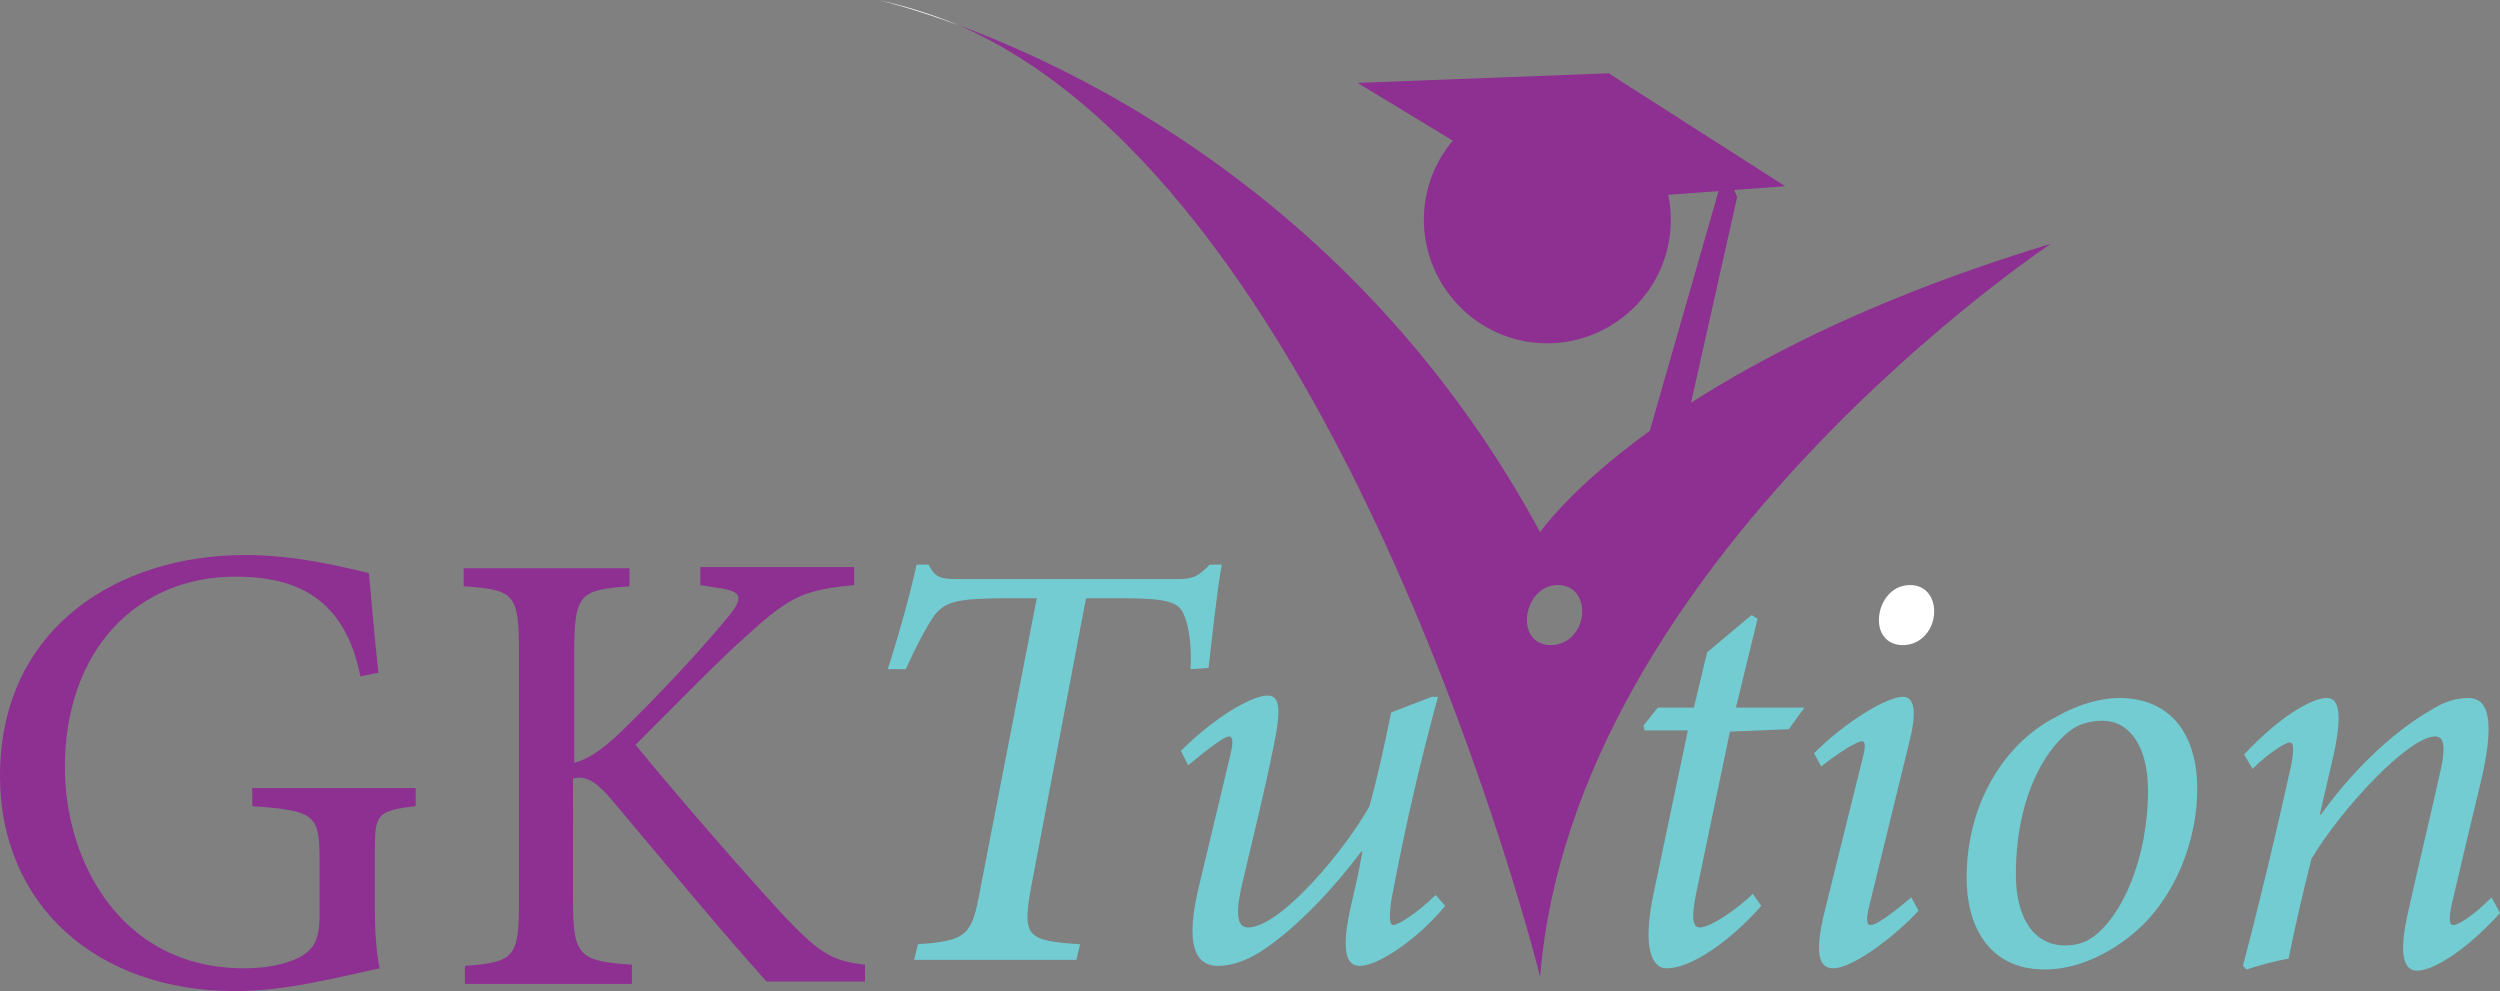 <?xml version="1.0" encoding="utf-8"?>
<!-- Generator: Adobe Illustrator 24.1.0, SVG Export Plug-In . SVG Version: 6.00 Build 0)  -->
<svg version="1.1" id="Layer_1" xmlns="http://www.w3.org/2000/svg" xmlns:xlink="http://www.w3.org/1999/xlink" x="0px" y="0px"
	 viewBox="0 0 208.1 82.5" style="enable-background:new 0 0 208.1 82.5;" xml:space="preserve">
<rect x="0" y="0" width="208.1" height="82.5" fill="#808080" stroke="none"/>
<style type="text/css">
	.st0{fill:#8E2F92;}
	.st1{fill:#72CCD2;}
	.st2{fill:#FFFFFF;}
</style>
<g>
	<path class="st0" d="M72,81.7v-1.4c-2.6-0.3-3.6-0.8-6.5-3.8C62.8,73.6,57,67,52.9,62c3.6-3.6,7.4-7.5,9.5-9.3
		c3.4-3.1,4.6-3.6,8.7-4v-1.5H58.3v1.5l1.2,0.2c2.4,0.3,2.5,0.8,0.9,2.7c-2.4,2.9-6,6.7-8.9,9.5c-1.5,1.4-2.6,2.1-3.7,2.4v-9.3
		c0-4.8,0.5-5.1,4.6-5.4v-1.5H38.6v1.5c4.2,0.3,4.6,0.6,4.6,5.4v20.9c0,4.6-0.4,5-4.5,5.3v1.5h13.9v-1.6c-4.4-0.3-4.9-0.7-4.9-5.3
		V64.8c0.9-0.2,1.6,0,2.9,1.4c4.8,5.7,9.1,10.9,13.2,15.5H72z M34.6,65.6H21v1.5c5.3,0.4,5.6,0.7,5.6,4.6v4.5c0,2.2-0.6,2.9-1.7,3.5
		c-1.2,0.6-2.8,0.9-4.6,0.9c-10.3,0-14.9-9-14.9-16.7c0-9.8,6-15.9,14.2-15.9c5.1,0,9.1,1.8,10.4,8.3l1.5-0.3
		c-0.4-3.5-0.6-6.5-0.8-8.3c-1.8-0.4-5.8-1.5-10.3-1.5C9.9,46.2,0,52.2,0,64.6c0,10.6,7.9,17.9,19.6,17.9c4.3,0,8.7-1.2,12-1.9
		c-0.3-1.5-0.4-3.2-0.4-5.1v-4.6c0-3.2,0.2-3.4,3.4-3.8C34.6,67.1,34.6,65.6,34.6,65.6z"/>
	<path class="st0" d="M120.7,24.6c3.5,4.5,9.9,5.3,14.4,1.8s5.3-9.9,1.8-14.4s-9.9-5.3-14.4-1.8C118,13.7,117.2,20.1,120.7,24.6"/>
	<polygon class="st0" points="148.6,15.5 129.5,16.9 113,6.9 133.9,6.1 	"/>
	<polyline class="st0" points="144.6,16.4 139.4,39.6 137,37 143.6,14 	"/>
	<g>
		<path class="st1" d="M100.7,47c-0.9,0.9-1.3,1.2-2.6,1.2H79.7c-1.3,0-1.9-0.1-2.4-1.2h-1c-0.6,2.7-1.5,5.9-2.4,8.7h1.5
			c0.9-2,1.7-3.5,2.4-4.5c0.9-1.1,1.8-1.4,6-1.4h2.5L81.6,74c-0.7,3.9-1.1,4.3-5.2,4.6l-0.3,1.3h13.5l0.3-1.3
			c-4.4-0.3-4.8-0.6-4.1-4.6l4.6-24.2h3c3.8,0,4.8,0.3,5.2,1.5c0.4,1,0.6,2.5,0.5,4.4l1.5-0.1c0.3-2.6,0.7-6.4,1.1-8.6
			C101.7,47,100.7,47,100.7,47z"/>
	</g>
	<g>
		<path class="st1" d="M119.5,74.5c-1.4,1.4-3.1,2.5-3.5,2.5c-0.3,0-0.4-0.4-0.2-2c1.2-6.4,2.5-11.9,3.9-17h-0.5l-3.4,1.3
			c-0.6,3-1.2,5.6-1.8,7.8c-2,3.6-7.4,10.1-10.1,10.1c-0.8,0-1.1-0.8-0.6-3.2c0.9-3.9,1.9-7.8,2.7-11.8c0.7-3.3,0.5-4.3-0.5-4.3
			c-1.3,0-4.4,1.8-7.2,4.6l0.6,1.2c1.7-1.4,3-2.4,3.4-2.4c0.3,0,0.4,0.4,0.1,1.6c-0.9,3.8-1.8,7.5-2.7,11.3
			c-1.2,5.3,0.3,6.2,1.7,6.2c1.2,0,2.6-0.5,4-1.5c2.6-1.8,5.5-4.8,7.9-8h0.1c-0.3,1.7-0.5,2.6-0.9,4.3c-1,4.3-0.3,5.2,0.7,5.2
			c1.5,0,4.8-2.2,7.1-5L119.5,74.5z"/>
	</g>
	<g>
		<path class="st2" d="M79.8,2.1c-2.2-0.9-4.4-1.6-6.7-2.1C73.1,0,75.7,0.6,79.8,2.1z"/>
		<path class="st0" d="M128.2,44.3C113.7,17.5,90.9,6.2,79.8,2.1c32.2,14,48.4,79.2,48.4,79.2c2.8-34.6,42.5-61,42.5-61
			C137.7,30.3,128.2,44.3,128.2,44.3z M129.1,53.7c-1.2,0-2-0.8-2-2.1s0.9-2.9,2.6-2.9c1.3,0,2,1,2,2.2
			C131.7,52.4,130.6,53.7,129.1,53.7z"/>
	</g>
	<g>
		<path class="st1" d="M150.2,58.9h-5.7l1.8-7.4l-0.5-0.3l-3.7,3.1l-1.1,4.6h-3l-1.2,1.5l0.1,0.4h3.6l-2.8,13.3
			c-1.1,5-0.1,6.5,1,6.5c2.6,0,6.3-3.3,7.9-5.2l-0.7-1c-1.2,1.2-3.5,2.8-4.4,2.8c-0.5,0-0.8-0.5-0.3-2.9l2.8-13.4l4.9-0.2
			L150.2,58.9z"/>
	</g>
	<g>
		<path class="st2" d="M159,48.7c-1.7,0-2.6,1.6-2.6,2.9s0.8,2.1,2,2.1c1.5,0,2.6-1.3,2.6-2.8C161,49.7,160.3,48.7,159,48.7"/>
	</g>
	<g>
		<path class="st1" d="M159.1,74.7c-1.2,1-2.8,2.3-3.4,2.3c-0.3,0-0.4-0.4-0.1-1.6l3.3-13.5c0.6-2.3,0.6-3.9-0.5-3.9
			c-1.3,0-4.7,2-7.4,4.7l0.6,1.1c1.5-1.2,3-2.1,3.4-2.1c0.3,0,0.3,0.5,0,1.6l-3.1,12.5c-1,4-0.3,4.8,0.7,4.8c1.7,0,5.4-2.9,7.1-4.8
			L159.1,74.7z"/>
	</g>
	<g>
		<path class="st1" d="M178.8,65.8c0,6.3-2.7,11.5-5.3,12.6c-0.5,0.2-1,0.3-1.6,0.3c-2.6,0-4.1-2.3-4.1-5.9c0-7.5,3.3-11.5,5.2-12.4
			c0.5-0.2,1.1-0.4,1.9-0.4C177,59.9,178.8,61.8,178.8,65.8 M182.9,65.7c0-4.8-2.4-7.6-6.5-7.6c-1.6,0-3.6,0.6-5.3,1.6
			c-4.1,2.1-7.4,7-7.4,13.4c0,3.9,1.8,7.6,6.5,7.6c2.7,0,5.4-1.3,7.5-3.1C181.1,74.7,182.9,69.9,182.9,65.7"/>
	</g>
	<g>
		<path class="st1" d="M207.4,74.7c-1.4,1.4-2.7,2.3-3.2,2.3c-0.3,0-0.4-0.4-0.1-1.8c0.8-3.4,1.6-6.8,2.4-10.1c1.5-6.3,0.1-7-1.1-7
			c-0.9,0-2,0.3-3.2,1.1c-2.1,1.2-5.7,4-9,8.6h-0.1l1-4.3c0.9-3.8,0.7-5.4-0.4-5.4c-1.4,0-4.2,1.8-6.9,4.7l0.7,1.2
			c1.2-1.2,2.7-2.2,3.1-2.2c0.3,0,0.4,0.4,0.1,2c-1.2,5.4-2.6,11.3-4,16.6l0.3,0.3c0.9-0.3,2.3-0.7,3.5-0.9c0.6-3,1.3-5.9,1.9-8.3
			c2.5-4.2,8.1-10.2,10.3-10.2c0.7,0,1,0.7,0.3,3.5c-0.8,3.6-1.7,7.3-2.5,10.9c-0.9,3.8-0.4,5.1,0.7,5.1c1.3,0,4-1.6,6.9-4.8
			L207.4,74.7z"/>
	</g>
</g>
</svg>
